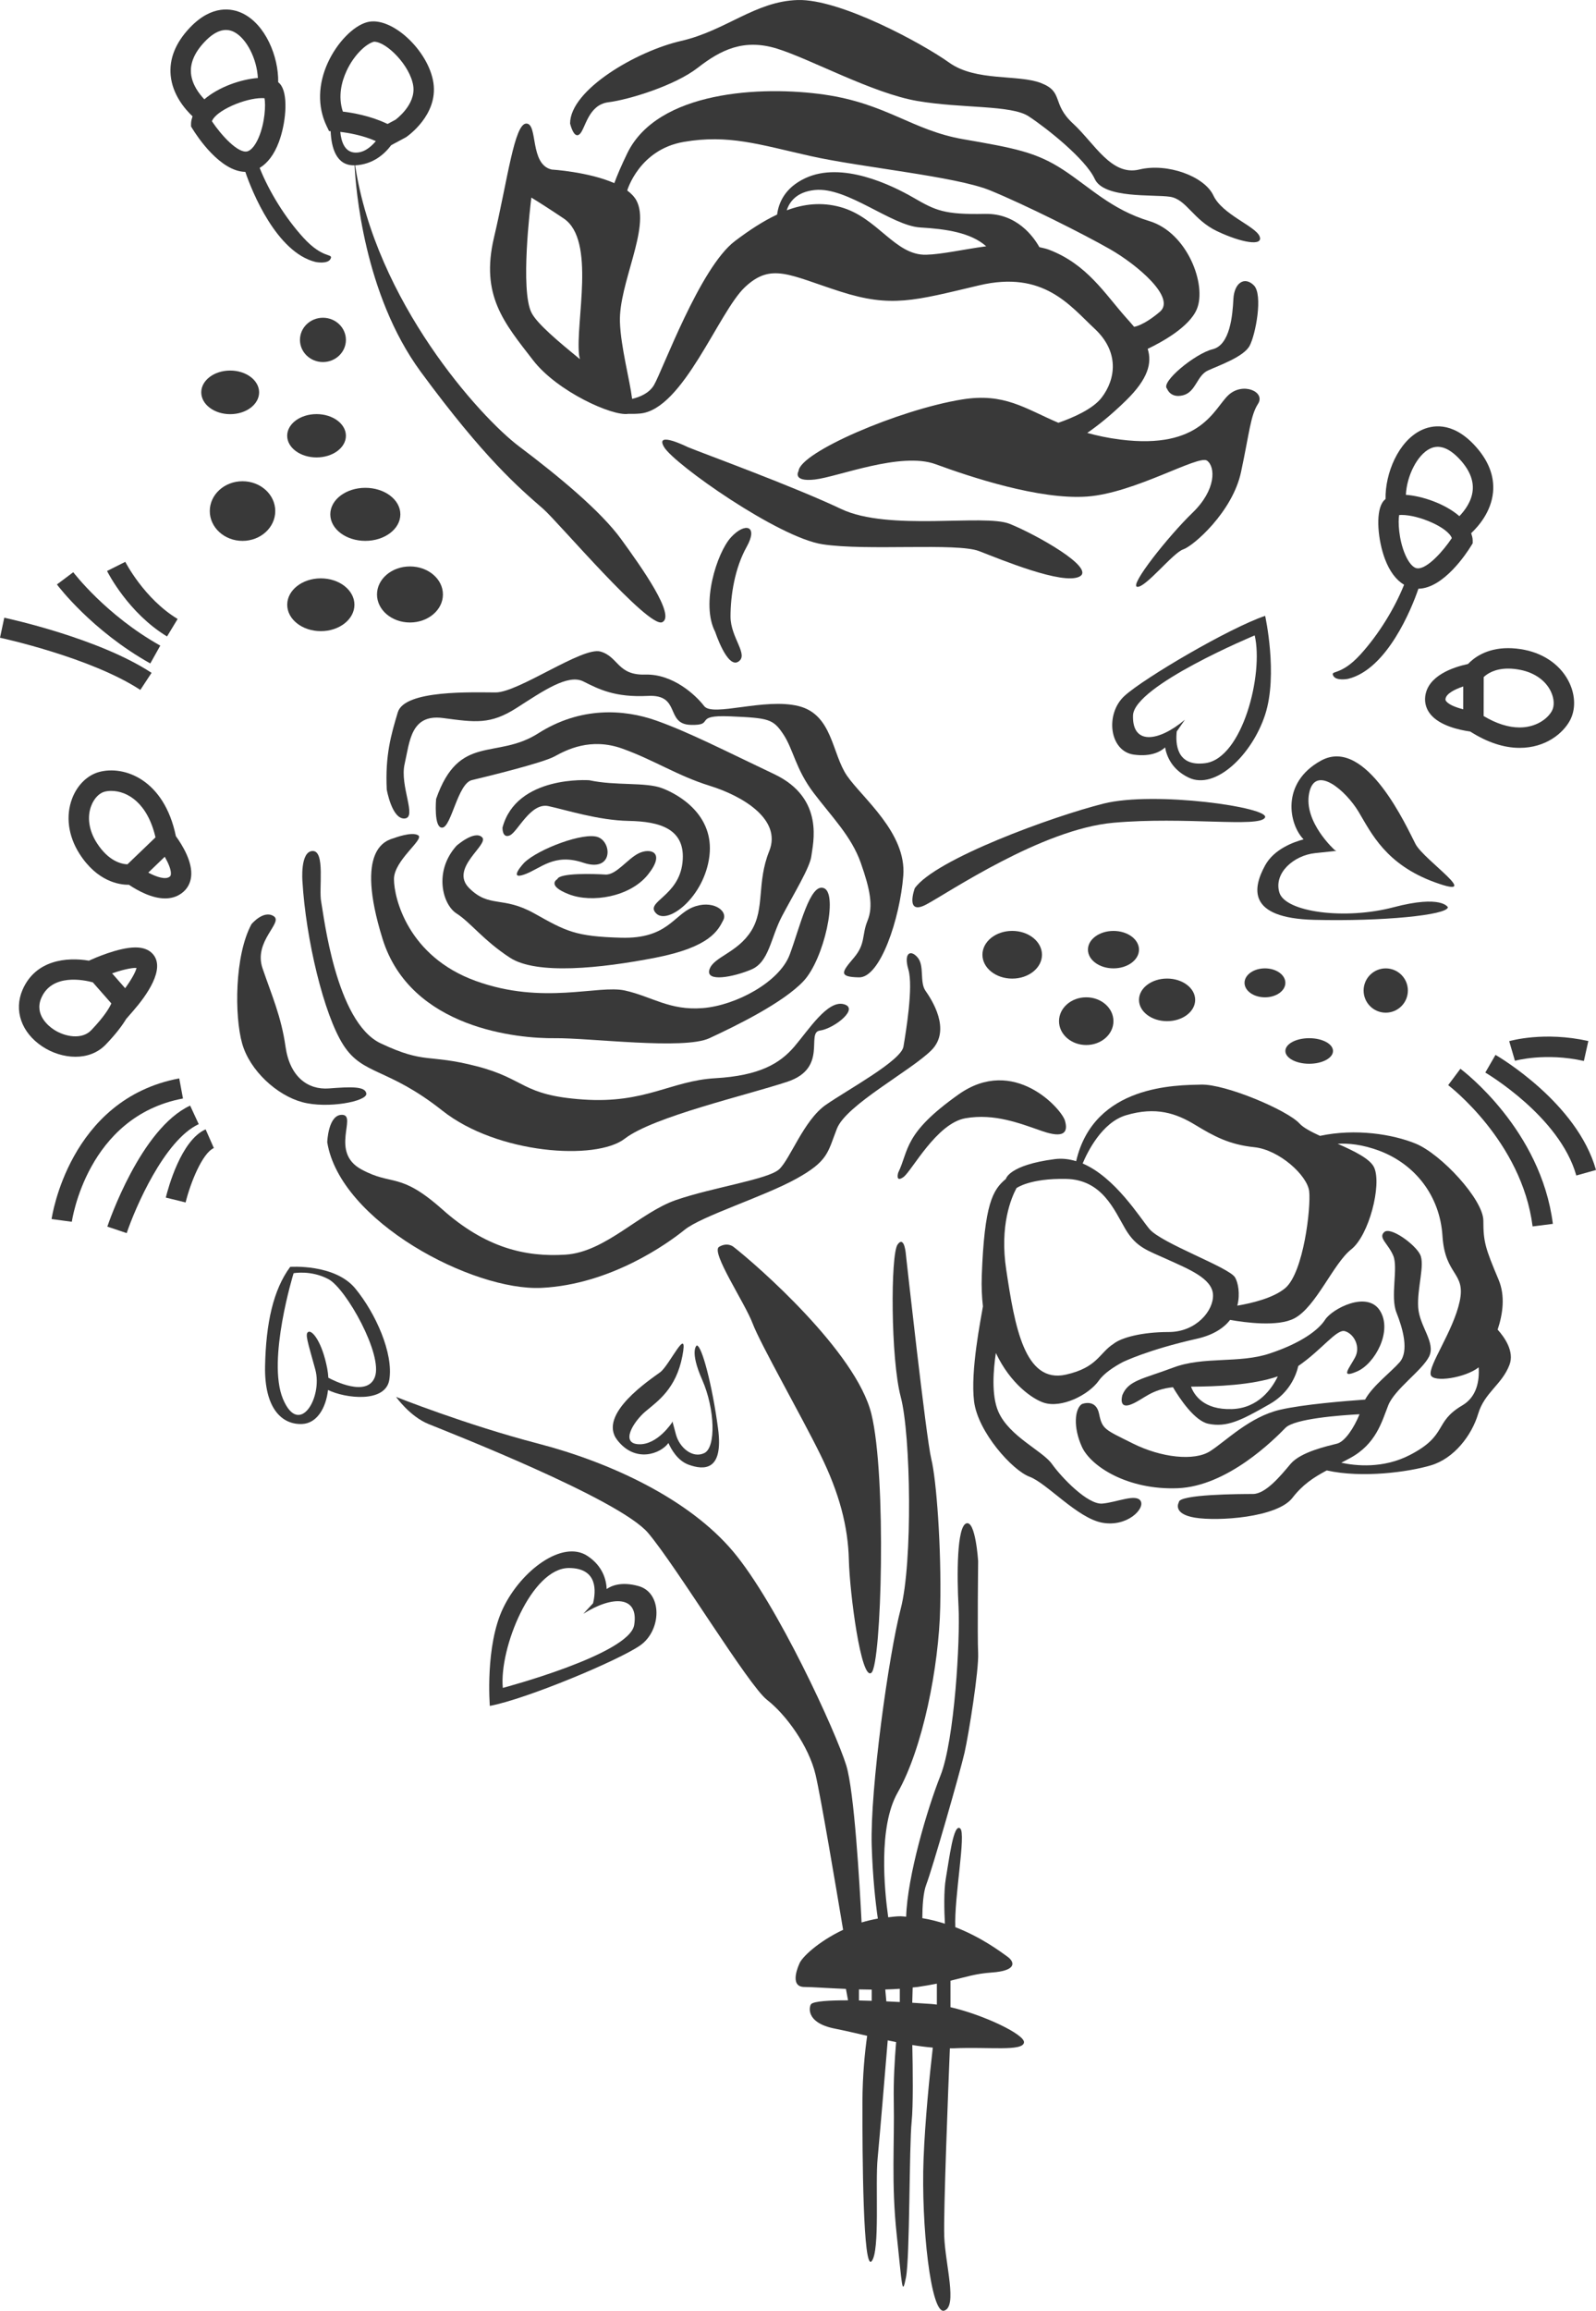<svg xmlns:inkscape="http://www.inkscape.org/namespaces/inkscape" xmlns:sodipodi="http://sodipodi.sourceforge.net/DTD/sodipodi-0.dtd" xmlns="http://www.w3.org/2000/svg" xmlns:svg="http://www.w3.org/2000/svg" width="749.497pt" height="1084.281pt" viewBox="0 0 749.497 1084.281" id="svg114" sodipodi:docname="noun-bouquet-483356-3A3A3A.svg" inkscape:version="1.1.2 (b8e25be833, 2022-02-05)"><defs id="defs118"></defs><g fill="#393939" id="g112" transform="translate(-220.178,-45.149)"><path d="m 679.93,303.73 c 10.391,3.996 39.168,15.984 47.148,11.988 8.004,-3.996 -20.773,-19.98 -32.762,-24.77 -11.988,-4.789 -56.746,3.648 -79.129,-6.973 -22.367,-10.609 -64.906,-26.113 -71.914,-28.992 0,0 -15.984,-7.992 -11.195,0 4.789,7.992 53.543,42.359 74.328,45.551 20.781,3.195 63.117,-0.801 73.523,3.195 z" id="path2"></path><path d="m 515.2,239.34 c 1.668,0.035 3.434,0.035 5.566,-0.156 20.27,-1.812 36.875,-47.734 49.273,-59.328 12.383,-11.594 20.785,-5.594 44.746,2.09 23.977,7.68 34.766,4.297 65.148,-2.891 30.348,-7.199 42.742,9.59 54.336,20.375 11.578,10.789 9.984,23.566 3.191,32.363 -4.176,5.387 -13.598,9.422 -20.258,11.734 -15.742,-6.695 -25.344,-14.172 -45.277,-10.934 -29.578,4.789 -76.031,24.77 -76.727,33.562 0,0 -3.203,5.195 7.598,3.996 10.777,-1.199 40.355,-13.188 56.746,-7.188 16.355,6 48.73,16.777 71.113,15.18 22.391,-1.598 52.355,-19.715 56.352,-16.848 3.984,2.867 4.379,13.656 -6.805,24.445 -11.184,10.789 -29.965,34.367 -25.957,34.766 3.984,0.395 16.777,-15.984 21.59,-17.578 4.777,-1.598 23.172,-17.578 27.156,-36.359 4.008,-18.781 4.402,-26.375 7.992,-31.98 3.602,-5.594 -7.188,-10.379 -13.98,-3.996 -6.793,6.383 -12.781,25.633 -50.746,20.809 -5.867,-0.742 -10.922,-1.848 -15.492,-3.121 4.777,-3.289 10.934,-8.102 18.277,-15.289 10.332,-10.117 12.215,-17.566 10.094,-24.145 6.59,-3.144 19.535,-10.211 23.074,-18.613 4.801,-11.387 -4.441,-35.965 -22.297,-41.352 -17.855,-5.398 -28.043,-15.996 -40.633,-24.18 -12.602,-8.195 -22.777,-10.078 -46.754,-14.23 -23.977,-4.152 -35.965,-16.738 -65.328,-20.941 -29.375,-4.199 -78.227,-1.801 -92.461,27.574 -2.773,5.734 -4.727,10.285 -6.07,13.98 -12.121,-5.328 -29.426,-6.383 -29.426,-6.383 -10.488,-2.398 -6.301,-21.574 -11.902,-21.574 -5.606,0 -8.785,26.375 -15.191,53.531 -6.394,27.168 4.789,39.973 18.383,57.539 11.367,14.699 37.348,26.352 44.668,25.141 z m 139.96,-74.664 c -14.785,0.395 -22.777,-17.578 -40.355,-22.379 -8.773,-2.398 -17.051,-1.5 -25.164,1.535 1.262,-3.91 4.512,-8.629 13.176,-9.527 15.191,-1.598 35.965,16.777 49.547,17.578 12.012,0.707 23.699,2.375 30.949,8.832 -10.5,1.395 -20.629,3.758 -28.152,3.961 z M 514.75,134.485 c 0,0 5.543,-19.152 26.52,-22.754 20.977,-3.59 35.363,1.199 59.34,6.602 23.977,5.387 68.328,9.539 84.516,16.152 16.188,6.613 43.754,20.41 56.34,27.602 12.59,7.188 31.176,22.777 23.375,29.375 -7.789,6.59 -12.07,7.043 -12.07,7.043 -1.176,-1.402 -2.426,-2.809 -3.719,-4.246 -9.996,-11.184 -18.383,-25.176 -36.359,-31.969 -1.414,-0.527 -2.914,-0.816 -4.414,-1.164 -2.746,-4.906 -10.598,-15.926 -25.547,-15.613 -19.188,0.395 -23.195,-1.598 -33.574,-7.598 -10.391,-6 -33.562,-17.184 -50.746,-9.191 -9.742,4.523 -12.59,11.688 -13.297,17.102 -6.613,3.098 -13.176,7.414 -19.859,12.48 -16.379,12.383 -33.973,60.742 -37.957,67.523 -2.293,3.91 -6.828,5.676 -10.273,6.481 -1.078,-8.82 -5.328,-24.371 -5.723,-36.047 -0.602,-17.988 14.387,-44.352 7.801,-56.941 -0.961,-1.812 -2.496,-3.383 -4.367,-4.789 z m -45.047,3.371 c 3.359,2.051 8.27,5.16 15.227,9.828 15.18,10.199 5.398,48.551 7.199,64.141 0.07,0.648 0.289,1.223 0.406,1.859 -10.164,-8.293 -20.184,-16.668 -22.777,-21.84 -5.336,-10.656 -0.512,-50.281 -0.055,-53.988 z" id="path4"></path><path d="m 492.35,108.13 c 2.746,-2.398 3.926,-13.789 13.523,-15 9.602,-1.199 31.188,-7.789 41.977,-16.176 10.789,-8.398 21.574,-13.789 37.164,-9 15.574,4.789 44.953,20.977 65.941,24.574 20.977,3.59 44.016,1.789 52.273,7.188 8.258,5.398 26.711,19.98 31.043,29.375 4.309,9.383 27.562,7.188 35.352,8.387 7.789,1.199 10.777,10.789 22.176,16.188 11.398,5.398 21.816,7.188 19.895,2.387 -1.895,-4.789 -17.496,-10.188 -21.695,-19.176 -4.199,-8.988 -21.59,-15.383 -34.754,-12.191 -13.199,3.203 -20.977,-12.191 -31.176,-21.574 -10.188,-9.395 -4.199,-14.785 -14.988,-18.984 -10.789,-4.199 -30.562,-0.602 -43.152,-9.59 -12.59,-9 -51.254,-29.977 -71.172,-29.375 -19.945,0.602 -33.73,14.387 -54.707,19.188 -20.977,4.789 -52.152,22.98 -52.152,38.762 0.027,0.027 1.695,7.406 4.453,5.019 z" id="path6"></path><path d="m 799.39,185.46 c -0.383,7.586 -1.535,21.574 -9.758,23.566 -8.23,2.004 -24.637,15.516 -21.395,18.527 0,0 1.598,4.656 7.609,3.047 5.988,-1.609 6.371,-9.191 11.566,-11.594 5.207,-2.398 16.789,-6.394 19.598,-11.594 2.797,-5.195 6.383,-23.977 1.992,-28.367 -4.402,-4.387 -9.203,-1.184 -9.613,6.414 z" id="path8"></path><path d="m 563.43,297.3 c -6.574,7.199 -14.27,31.234 -7.379,44.363 0,0 5.594,17.184 10.789,13.992 5.195,-3.191 -3.602,-11.195 -3.602,-21.18 0,-9.984 1.992,-22.766 7.598,-32.762 5.59,-10.008 -0.82,-11.602 -7.406,-4.414 z" id="path10"></path><path d="m 374.71,106.66 0.742,0.047 c 0.324,7.727 2.617,16.285 11.242,16.008 0.504,10.262 4.285,60.469 31.078,96.898 29.977,40.754 46.152,54.434 57.539,64.355 6.926,6.035 49.367,56.125 55.848,53.137 6.481,-3 -9.707,-25.777 -19.285,-38.965 -9.59,-13.188 -29.363,-29.566 -47.953,-43.547 -18.383,-13.836 -67.234,-68.004 -76.969,-131.86 8.281,-0.434 13.656,-5.102 16.945,-9.469 l 6.973,-3.742 c 0.613,-0.422 15.059,-10.355 12.852,-25.453 -2.219,-15.168 -19.789,-31.633 -31.199,-28.5 -6.504,1.789 -14.062,9.59 -18.371,18.961 -4.644,10.105 -4.894,20.605 -0.684,29.555 z m 11.906,10.066 c -4.598,-0.395 -6.191,-5.09 -6.637,-9.684 3.551,0.406 10.465,1.535 16.703,4.32 -2.566,3.047 -5.977,5.711 -10.066,5.363 z m -3.734,-38.207 c 3.551,-7.738 9.371,-12.938 12.926,-13.801 5.941,0 17.051,11.316 18.434,20.734 1.309,8.977 -8.375,15.863 -8.316,15.863 l -3.695,1.98 -0.422,-0.156 -0.012,0.012 c -7.656,-3.66 -16.152,-5.113 -20.617,-5.641 -2.41,-7.254 -0.492,-14.227 1.703,-18.992 z" id="path12"></path><path d="m 310.59,99.73 c -0.336,1.117 -0.695,2.219 -0.695,3.406 v 1.355 l 0.707,1.152 c 2.062,3.348 12.898,19.957 24.781,20.16 3.168,9.371 14.711,37.766 32.965,42.266 0,0 5.762,1.199 7.078,-1.5 1.309,-2.699 -3.492,0.301 -12.781,-9.887 -8.484,-9.301 -16.055,-21.551 -20.531,-32.746 3.707,-2.207 6.805,-6.254 8.988,-12.059 3.215,-8.52 4.477,-21.18 1.234,-26.438 -0.406,-0.672 -0.926,-1.234 -1.523,-1.727 0.215,-12.035 -5.988,-27.156 -16.801,-32.328 -4.715,-2.258 -14.23,-4.332 -24.816,6.898 -6.625,7.031 -9.613,14.531 -8.867,22.285 0.875,9.008 6.637,15.742 10.262,19.16 z m 31.02,10.059 c -1.512,3.492 -3.383,5.797 -5.148,6.348 -4.32,1.309 -12.359,-7.488 -16.766,-14.09 1.824,-4.981 15.383,-10.871 23.605,-10.871 0.469,0 0.828,0.023 1.094,0.059 0.598,3 0.25,11.523 -2.785,18.555 z m -25.418,-44.93 c 4.883,-5.207 9.504,-6.805 13.691,-4.812 6.023,2.879 10.969,12.781 11.387,21.707 -7.656,0.539 -18.359,4.129 -25.129,9.996 -2.519,-2.641 -5.773,-6.949 -6.266,-12.145 -0.449,-4.859 1.672,-9.824 6.316,-14.746 z" id="path14"></path><path d="m 382.62,204.64 c 0,5.738 -4.832,10.391 -10.789,10.391 -5.957,0 -10.789,-4.652 -10.789,-10.391 0,-5.739 4.832,-10.395 10.789,-10.395 5.957,0 10.789,4.656 10.789,10.395" id="path16"></path><path d="m 341.86,229.25 c 0,5.656 -6.082,10.238 -13.582,10.238 -7.504,0 -13.586,-4.582 -13.586,-10.238 0,-5.652 6.082,-10.234 13.586,-10.234 7.5,0 13.582,4.582 13.582,10.234" id="path18"></path><path d="m 382.62,249.62 c 0,5.613 -6.176,10.164 -13.789,10.164 -7.613,0 -13.789,-4.551 -13.789,-10.164 0,-5.613 6.176,-10.164 13.789,-10.164 7.613,0 13.789,4.551 13.789,10.164" id="path20"></path><path d="m 349.44,284.95 c 0,7.727 -6.883,13.992 -15.375,13.992 -8.488,0 -15.371,-6.266 -15.371,-13.992 0,-7.731 6.883,-13.992 15.371,-13.992 8.492,0 15.375,6.262 15.375,13.992" id="path22"></path><path d="m 408.19,286.49 c 0,6.871 -7.363,12.445 -16.453,12.445 -9.086,0 -16.449,-5.574 -16.449,-12.445 0,-6.871 7.363,-12.445 16.449,-12.445 9.09,0 16.453,5.574 16.453,12.445" id="path24"></path><path d="m 386.62,328.91 c 0,6.84 -7.066,12.387 -15.781,12.387 -8.715,0 -15.781,-5.547 -15.781,-12.387 0,-6.836 7.066,-12.383 15.781,-12.383 8.715,0 15.781,5.547 15.781,12.383" id="path26"></path><path d="m 428.18,324.09 c 0,7.262 -6.93,13.148 -15.48,13.148 -8.547,0 -15.48,-5.887 -15.48,-13.148 0,-7.266 6.934,-13.152 15.48,-13.152 8.551,0 15.48,5.887 15.48,13.152" id="path28"></path><path d="m 709.5,493.14 c 0,6.184 -6.258,11.195 -13.98,11.195 -7.719,0 -13.98,-5.012 -13.98,-11.195 0,-6.183 6.262,-11.195 13.98,-11.195 7.723,0 13.98,5.012 13.98,11.195" id="path30"></path><path d="m 755.06,490.74 c 0,4.852 -5.367,8.785 -11.988,8.785 -6.617,0 -11.984,-3.934 -11.984,-8.785 0,-4.848 5.367,-8.781 11.984,-8.781 6.621,0 11.988,3.934 11.988,8.781" id="path32"></path><path d="m 743.06,524.3 c 0,6.184 -5.719,11.195 -12.777,11.195 -7.058,0 -12.781,-5.012 -12.781,-11.195 0,-6.184 5.723,-11.195 12.781,-11.195 7.058,0 12.777,5.012 12.777,11.195" id="path34"></path><path d="m 781.44,514.31 c 0,5.519 -5.906,9.996 -13.188,9.996 -7.285,0 -13.191,-4.477 -13.191,-9.996 0,-5.519 5.906,-9.996 13.191,-9.996 7.281,0 13.188,4.477 13.188,9.996" id="path36"></path><path d="m 823.8,506.32 c 0,3.75 -4.293,6.793 -9.59,6.793 -5.293,0 -9.586,-3.043 -9.586,-6.793 0,-3.75 4.293,-6.793 9.586,-6.793 5.297,0 9.59,3.043 9.59,6.793" id="path38"></path><path d="m 846.17,538.29 c 0,3.312 -5.008,6 -11.184,6 -6.176,0 -11.184,-2.688 -11.184,-6 0,-3.316 5.008,-6 11.184,-6 6.176,0 11.184,2.684 11.184,6" id="path40"></path><path d="m 881.33,509.93 c 0,5.738 -4.652,10.391 -10.391,10.391 -5.742,0 -10.395,-4.652 -10.395,-10.391 0,-5.742 4.652,-10.395 10.395,-10.395 5.738,0 10.391,4.652 10.391,10.395" id="path42"></path><path d="m 291.35,360.86 c -24.84,-16.297 -67.367,-25.477 -69.168,-25.859 l -2.004,9.383 c 0.422,0.086 42.574,9.203 65.902,24.492 z" id="path44"></path><path d="m 290.76,356.46 4.68,-8.375 c -25.5,-14.258 -40.703,-34.246 -40.859,-34.441 l -7.668,5.746 c 0.656,0.891 16.512,21.77 43.848,37.07 z" id="path46"></path><path d="m 298.62,343.79 4.969,-8.207 c -15.73,-9.516 -24.492,-26.641 -24.574,-26.809 l -8.566,4.297 c 0.391,0.801 10.016,19.738 28.172,30.719 z" id="path48"></path><path d="m 266.69,407.39 c -5.484,1.5 -10.199,6.109 -12.602,12.348 -3.156,8.195 -1.906,17.688 3.422,26.027 8.387,13.129 18.793,14.531 22.883,14.531 0.133,0 0.18,-0.012 0.289,-0.012 4.297,2.867 10.824,6.422 17.039,6.422 2.773,0 5.473,-0.719 7.859,-2.508 2.473,-1.848 3.973,-4.488 4.344,-7.633 0.816,-6.91 -4.117,-14.879 -7.152,-19.066 -5.504,-26.664 -24.332,-33.312 -36.082,-30.109 z m -1.09,33.219 c -3.672,-5.762 -4.621,-12.109 -2.555,-17.41 1.285,-3.359 3.66,-5.856 6.168,-6.551 0.938,-0.254 2.027,-0.395 3.156,-0.395 7.766,0 17.113,5.785 20.832,21.805 l -13.176,12.648 c -2.75,-0.102 -8.871,-1.398 -14.426,-10.098 z m 34.234,15.922 c -1.922,1.453 -5.953,0.227 -10.02,-1.934 l 7.738,-7.43 c 1.738,3.059 3.098,6.254 2.856,8.27 -0.07,0.613 -0.262,0.855 -0.574,1.094 z" id="path50"></path><path d="m 306.11,560.59 -1.766,-9.434 c -51.828,9.719 -59.867,65.449 -59.941,66.012 l 9.504,1.262 c 0.074,-0.48 7.106,-49.395 52.203,-57.84 z" id="path52"></path><path d="m 313.5,572.62 -4.031,-8.699 c -23.184,10.738 -38.258,54.898 -38.891,56.785 l 9.098,3.047 c 3.934,-11.703 17.66,-43.645 33.824,-51.133 z" id="path54"></path><path d="m 298.04,607.08 9.301,2.281 c 2.258,-9.168 7.859,-23.16 13.262,-25.523 l -3.863,-8.773 c -11.547,5.09 -17.605,27.555 -18.699,32.016 z" id="path56"></path><path d="m 269.91,535.21 c 4.727,-4.922 7.644,-8.844 9.527,-11.953 l 3.301,-3.793 c 6.121,-7.019 15.457,-19.848 9.109,-26.773 -1.812,-1.98 -4.535,-2.988 -8.062,-2.988 -8.027,0 -19.738,5.269 -21.047,5.856 l -0.781,0.359 c -10.391,-1.754 -25.105,-0.406 -31.199,13.691 -4.164,9.637 -0.516,20.062 9.289,26.566 4.488,2.977 10.078,4.836 15.551,4.836 5.254,0.008 10.402,-1.707 14.312,-5.801 z m 14.391,-35.891 c -0.457,2.004 -2.578,5.734 -5.352,9.527 l -6.133,-6.984 c 3.922,-1.391 9.082,-2.699 11.484,-2.543 z m -38.953,28.871 c -2.219,-1.465 -9.191,-6.887 -5.773,-14.773 4.992,-11.566 19.895,-8.496 24.191,-7.332 l 8.699,9.898 c -0.898,2.016 -3.238,6.086 -9.48,12.602 -4.316,4.488 -12.309,3.144 -17.637,-0.395 z" id="path58"></path><path d="m 814.21,428.81 c 2.773,-4.801 -51.77,-12.59 -75.742,-6.602 -23.965,6 -79.117,26.102 -88.703,39.719 0,0 -4.801,13.02 5.387,7.633 10.188,-5.398 54.18,-35.363 87.926,-38.363 33.742,-2.988 68.336,2.402 71.133,-2.387 z" id="path60"></path><path d="m 752.66,399.24 c 8.531,1.176 12.926,-1.754 14.652,-3.394 0.742,4.164 3.227,10.43 11.09,14.184 12.551,6 29.809,-10.789 35.902,-29.566 6.109,-18.781 0,-46.344 0,-46.344 -16.668,5.594 -56.844,29.172 -66.047,37.559 -9.184,8.375 -7.191,25.969 4.402,27.562 z m 56.723,-55.941 0.012,-0.012 c 4.262,18.215 -5.762,57.637 -23.172,59.953 -13.703,1.824 -14.051,-9.406 -13.43,-14.891 l 3.828,-5.484 c -12.395,10.391 -24.781,12 -24.371,-1.992 0.41,-13.996 57.133,-37.574 57.133,-37.574 z" id="path62"></path><path d="m 832.36,439 c -4.559,1.199 -13.836,4.5 -18.059,12.191 -5.699,10.391 -8.891,24.781 23.074,25.57 31.969,0.793 62.328,-2.207 62.746,-5.891 0,0 -2.809,-6 -25.586,0 -22.766,6 -50.746,2.293 -53.543,-6.898 -2.797,-9.191 6.793,-17.473 16.777,-18.516 l 9.984,-1.055 -0.742,-0.348 c -0.035,-0.035 -14.809,-13.246 -12.023,-26.82 2.785,-13.586 17.172,-1.211 23.172,8.785 5.988,9.996 12.781,24.781 35.965,33.168 23.172,8.387 -5.207,-10.391 -9.203,-17.988 -3.984,-7.586 -23.172,-50.746 -44.352,-39.168 -19.129,10.484 -15.039,30.043 -8.211,36.969 z" id="path64"></path><path d="m 853.32,363.66 c 18.238,-4.5 29.773,-32.879 32.953,-42.266 11.879,-0.203 22.727,-16.801 24.77,-20.148 l 0.719,-1.164 v -1.355 c 0,-1.188 -0.359,-2.293 -0.707,-3.394 3.625,-3.422 9.383,-10.152 10.262,-19.164 0.742,-7.754 -2.242,-15.254 -8.855,-22.285 -10.598,-11.258 -20.09,-9.156 -24.805,-6.898 -10.824,5.16 -17.039,20.293 -16.812,32.316 -0.613,0.504 -1.117,1.055 -1.523,1.727 -3.238,5.258 -1.969,17.914 1.246,26.438 2.184,5.809 5.269,9.852 8.977,12.059 -4.477,11.195 -12.047,23.449 -20.52,32.746 -9.289,10.188 -14.09,7.188 -12.77,9.887 1.293,2.703 7.066,1.504 7.066,1.504 z m 38.461,-108.02 c 4.211,-2.004 8.797,-0.383 13.703,4.812 4.633,4.922 6.742,9.887 6.289,14.746 -0.469,5.207 -3.731,9.504 -6.254,12.145 -6.769,-5.867 -17.484,-9.469 -25.129,-10.008 0.422,-8.918 5.367,-18.816 11.391,-21.695 z m -14.535,31.176 c 0.277,-0.023 0.637,-0.047 1.105,-0.047 8.242,0 21.793,5.891 23.617,10.871 -4.129,6.191 -11.352,14.207 -15.91,14.207 l -0.852,-0.121 c -1.754,-0.539 -3.637,-2.856 -5.137,-6.348 -3.062,-7.055 -3.41,-15.621 -2.824,-18.562 z" id="path66"></path><path d="m 889.48,371.91 c -0.371,3.059 0.48,5.977 2.484,8.426 4.391,5.34 13.465,7.344 18.625,8.062 7.934,5.039 15.742,7.668 23.23,7.668 12.254,0 20.363,-6.875 23.566,-12.758 2.734,-4.992 2.676,-11.578 -0.145,-17.641 -3.707,-7.957 -11.398,-13.645 -21.121,-15.602 -2.664,-0.527 -5.258,-0.793 -7.715,-0.793 -10.402,0 -16.32,4.766 -18.828,7.43 -7.316,1.59 -18.898,5.586 -20.098,15.207 z m 9.527,1.18 c 0.277,-2.34 3.984,-4.391 8.328,-5.844 l -0.012,10.715 c -3.422,-0.863 -6.66,-2.125 -7.945,-3.707 -0.371,-0.469 -0.43,-0.77 -0.371,-1.164 z m 17.93,-10.238 c 1.477,-1.414 5.027,-3.984 11.473,-3.984 1.824,0 3.781,0.203 5.809,0.613 6.695,1.344 11.902,5.074 14.316,10.246 1.523,3.254 1.691,6.707 0.434,9 -2.125,3.863 -7.633,7.766 -15.168,7.766 -5.258,0 -10.934,-1.801 -16.895,-5.363 z" id="path68"></path><path d="m 446.55,437.99 c -3.602,-3.406 -11.988,4.008 -11.988,4.008 -10.789,11.988 -6.602,27.562 0,31.766 6.59,4.199 12.574,12.59 25.066,20.746 12.492,8.148 42.66,5.027 68.438,0 25.777,-5.027 29.363,-12.961 31.766,-17.605 2.387,-4.656 -5.398,-9.742 -14.387,-6.023 -9,3.707 -11.988,14.867 -33.562,14.27 -21.574,-0.59 -25.777,-3 -40.754,-11.387 -14.988,-8.387 -20.988,-2.398 -30.562,-11.832 -9.59,-9.434 9.586,-20.535 5.984,-23.941 z" id="path70"></path><path d="m 487.32,464.76 c 10.789,4.199 28.766,1.262 37.164,-9.254 8.387,-10.512 1.199,-12.574 -4.199,-10.043 -5.398,2.531 -10.691,10.379 -15.84,10.043 -5.148,-0.324 -21.469,-0.875 -22.523,2.148 0,0 -5.402,2.914 5.398,7.106 z" id="path72"></path><path d="m 494.12,449.96 c 13.883,4.656 13.57,-9.383 6.984,-11.977 -6.59,-2.594 -28.164,5.543 -34.766,11.977 0,0 -7.789,8.281 0,5.543 7.789,-2.723 13.895,-10.211 27.781,-5.543 z" id="path74"></path><path d="m 553.33,446.77 c 2.316,-19.176 -14.258,-28.766 -22.152,-31.754 -7.894,-3 -21.66,-1.055 -34.273,-3.758 0,0 -34.164,-2.473 -40.754,22.223 0,0 -0.191,5.305 3.504,3.613 3.695,-1.703 9.695,-15.48 18.086,-13.691 8.387,1.801 23.375,6.672 37.754,6.938 14.387,0.266 26.977,3.602 25.176,19.621 -1.801,16.008 -17.879,18.277 -12.336,23.797 5.519,5.519 22.691,-7.812 24.996,-26.988 z" id="path76"></path><path d="m 416.58,437.1 c -3,-1.906 -11.387,1.309 -11.387,1.309 -3.625,1.129 -18.574,4.777 -5.387,47.207 13.188,42.434 64.129,46.883 80.762,46.68 16.633,-0.203 60.684,5.594 72.758,0 12.07,-5.606 34.68,-16.57 44.27,-26.879 9.59,-10.309 16.188,-40.645 9.59,-43.488 -6.602,-2.844 -11.387,18.422 -16.176,31.211 -4.801,12.781 -25.176,23.773 -40.766,25.031 -15.59,1.262 -23.977,-5.449 -36.562,-8.242 -12.59,-2.809 -38.363,6.996 -70.129,-4.512 -31.766,-11.508 -38.363,-38.844 -38.363,-47.762 0.016,-8.902 14.391,-18.66 11.391,-20.555 z" id="path78"></path><path d="m 572.96,500.09 c 8.461,-3.551 9.059,-14.82 14.461,-25.066 5.387,-10.246 13.176,-22.859 13.789,-28.246 0.59,-5.387 6.59,-26.965 -17.387,-38.352 -23.977,-11.387 -40.273,-19.777 -55.5,-25.176 -15.227,-5.387 -35.605,-6.59 -55.391,6 -19.789,12.59 -37.164,-0.156 -47.953,30.793 0,0 -1.234,13.922 2.977,13.441 4.211,-0.492 7.211,-20.723 13.812,-22.285 6.59,-1.57 33.254,-8.062 38.809,-11.113 5.543,-3.035 16.934,-9.035 31.922,-3.648 14.988,5.398 25.789,12.707 41.062,17.449 15.277,4.738 33.863,15.707 27.863,30.602 -6,14.891 -1.934,27.059 -8.461,37.465 -6.527,10.391 -17.746,12.109 -19.633,18.145 -1.875,6.027 11.168,3.543 19.629,-0.008 z" id="path80"></path><path d="m 502.16,350.87 c -8.473,-2.387 -38.438,19.188 -49.223,19.188 -10.789,0 -42.758,-1.32 -45.949,9.324 -3.203,10.645 -5.965,20.258 -5.184,36.238 0,0 2.398,13.98 8.387,13.586 6,-0.395 -2.387,-15.18 0,-25.57 2.398,-10.391 2.809,-23.566 17.988,-21.574 15.18,2.004 22.234,3.203 34.691,-4.789 12.457,-7.992 24.059,-15.996 31.246,-12.383 7.188,3.602 14.773,7.586 30.359,6.793 15.59,-0.793 7.992,13.199 19.98,13.586 12,0.395 0.625,-4.789 18.695,-3.996 18.059,0.793 20.062,1.199 24.863,8.387 4.789,7.188 5.785,16.391 14.281,27.562 8.496,11.195 17.699,20.328 22.094,32.746 4.379,12.422 5.988,20.398 3.191,27.191 -2.785,6.793 -0.781,10.727 -6.383,17.352 -5.606,6.625 -7.586,9.047 2.398,9.238 9.973,0.18 19.188,-27.613 20.773,-47.688 1.609,-20.062 -19.199,-36.457 -26.375,-46.836 -7.199,-10.379 -6.793,-28.766 -22.777,-32.762 -15.984,-3.996 -40.355,5.195 -44.352,0 -3.996,-5.195 -14.699,-15.18 -27.73,-14.785 -13.043,0.387 -12.516,-8.406 -20.977,-10.809 z" id="path82"></path><path d="m 381.43,535.5 c 9.191,14.328 20.773,10.441 46.523,30.816 25.754,20.375 72.145,23.531 85.598,13.141 13.441,-10.379 57.277,-20.375 76.465,-26.762 19.176,-6.394 8.531,-23.062 15.18,-23.977 6.66,-0.91 18.793,-10.391 11.207,-12.383 -7.586,-1.992 -16.406,11.965 -23.199,19.906 -6.793,7.945 -16.379,13.645 -37.164,14.832 -20.785,1.199 -32.762,12 -61.934,9.996 -29.172,-2.004 -26.785,-9.59 -49.969,-15.59 -23.172,-6 -23.977,-0.793 -45.156,-10.754 -21.18,-9.961 -26.773,-60.383 -27.973,-66.445 -1.199,-6.047 2.004,-23.914 -3.996,-23.82 -6,0.098 -4.801,14.293 -4.801,14.293 1.625,27.148 10.023,62.406 19.219,76.746 z" id="path84"></path><path d="m 362.15,562.31 c 11.879,3.203 30.469,-0.395 30.059,-3.996 -0.395,-3.602 -7.598,-3.203 -17.578,-2.449 -9.996,0.742 -18.383,-5.543 -20.375,-19.633 -2.004,-14.074 -6.394,-23.879 -10.789,-36.719 -4.391,-12.828 9.996,-21.527 5.195,-24.504 -4.789,-2.988 -10.391,3.781 -10.391,3.781 -7.992,14.785 -7.992,43.152 -4.391,55.945 3.586,12.789 16.379,24.383 28.27,27.574 z" id="path86"></path><path d="m 654.77,510 c -2.785,-3.996 -0.406,-11.594 -3.602,-15.492 -3.191,-3.898 -6.793,-2.496 -4.402,5.578 2.387,8.074 -1.199,29.484 -2.316,36.156 -1.129,6.672 -26.051,20.113 -36.434,27.312 -10.391,7.211 -16.777,25.547 -21.973,30.277 -5.195,4.727 -31.164,8.461 -48.359,14.375 -17.184,5.93 -33.156,24.457 -51.949,25.656 -18.781,1.211 -37.559,-3.203 -57.781,-21.191 -20.23,-17.977 -23.328,-10.777 -38.113,-18.84 -14.785,-8.063 -2.004,-25.117 -8.797,-25.57 -6.781,-0.469 -7.188,12.852 -7.188,12.852 6,37.152 68.328,69.926 100.69,68.328 32.363,-1.609 59.148,-20.773 67.141,-27.254 7.981,-6.457 37.164,-15.504 52.344,-23.891 15.191,-8.387 14.797,-12.371 19.176,-23.566 4.402,-11.195 34.754,-27.18 44.352,-36.77 9.594,-9.59 0.004,-23.965 -2.789,-27.961 z" id="path88"></path><path d="m 906,546.64 -5.746,7.68 c 0.336,0.254 34.586,26.34 39.648,66.289 l 9.516,-1.199 c -5.594,-44.066 -41.883,-71.617 -43.418,-72.77 z" id="path90"></path><path d="m 922.48,540.13 -4.789,8.293 c 0.324,0.203 34.945,20.52 42.73,48.301 l 9.254,-2.594 c -8.844,-31.477 -45.625,-53.102 -47.195,-54 z" id="path92"></path><path d="m 928.91,533.69 2.699,9.203 c 0.145,-0.023 14.16,-3.984 32.375,0.086 l 2.09,-9.359 c -20.734,-4.621 -36.504,-0.121 -37.164,0.07 z" id="path94"></path><path d="m 644.45,597.45 c 3.898,-2.809 15.492,-25.199 29.09,-27.59 13.586,-2.387 25.598,2.398 35.965,6 10.379,3.602 12.383,0.613 10.777,-4.894 -1.609,-5.496 -23.977,-30.672 -49.945,-12.289 -25.968,18.383 -23.195,25.98 -28.367,36.758 -0.004,0 -1.422,4.809 2.481,2.016 z" id="path96"></path><path d="m 857.51,688.64 c 8.328,-3.602 16.727,-18.875 10.727,-28.465 -5.988,-9.602 -22.477,-0.91 -25.766,4.199 -3.289,5.09 -11.688,11.113 -26.074,15.875 -14.387,4.789 -30.875,1.199 -45.254,6.602 -14.387,5.387 -21.07,5.988 -23.879,12.875 0,0 -2.195,7.066 4.402,4.273 5.762,-2.426 9.012,-6.852 19.344,-7.934 3.121,5.258 10.117,15.793 16.621,17.148 8.688,1.789 15.277,-1.5 28.766,-9.215 9.289,-5.305 12.406,-13.355 13.477,-17.902 11.137,-7.644 17.977,-17.461 21.887,-16.332 4.188,1.199 7.488,7.188 4.789,12.277 -2.699,5.086 -7.332,10.195 0.961,6.598 z m -58.801,17.676 c -13.453,0.457 -17.844,-6.805 -19.211,-10.512 11.977,-0.07 28.668,-0.672 40.754,-4.836 -2.762,5.699 -9.086,14.938 -21.543,15.348 z" id="path98"></path><path d="m 923.88,645.49 c -6.203,-14.688 -7.106,-17.688 -7.106,-27.574 0,-9.886 -19.777,-31.223 -31.766,-36.145 -10.754,-4.414 -28.234,-7.223 -44.953,-3.648 -4.234,-1.957 -7.859,-3.863 -9.59,-5.773 -5.699,-6.289 -34.766,-18.574 -46.164,-18.277 -11.375,0.301 -50.34,-0.168 -58.738,35.867 l 0.035,0.07 c -3.254,-0.984 -6.625,-1.43 -10.129,-0.973 -21.574,2.797 -22.906,9.266 -22.906,9.266 v 0.012 c -6.203,5.09 -10.094,11.82 -11.34,45.469 -0.18,5.16 0.035,9.926 0.551,14.34 v 0.012 c -0.938,5.762 -5.953,30.191 -4.164,44.578 1.801,14.387 17.977,32.363 26.074,35.363 8.09,2.988 22.477,19.477 34.164,21.574 11.699,2.102 20.09,-6.59 17.988,-10.199 -2.113,-3.59 -11.102,0.602 -17.988,1.211 -6.887,0.602 -19.188,-12.289 -23.676,-18.59 -4.5,-6.289 -20.074,-12.875 -25.176,-24.574 -3.383,-7.766 -2.269,-20.039 -1.152,-27.492 6.863,14.52 17.258,21.574 22.414,23.293 8.387,2.809 21.191,-3.602 25.98,-10.379 2.426,-3.434 7.094,-6.457 11.125,-8.605 0.133,-0.07 11.785,-5.809 34.824,-10.98 7.836,-1.754 12.707,-5.09 15.672,-8.855 7.043,1.246 22.477,3.348 30.191,-0.742 10.188,-5.387 18.277,-25.766 26.676,-32.352 8.387,-6.602 14.387,-30.277 10.789,-38.363 -1.836,-4.129 -9.395,-7.766 -17.148,-11.184 4.691,-0.289 11.484,0.203 19.836,3.383 16.477,6.289 28.176,20.977 29.375,39.863 1.199,18.875 11.074,16.848 8.074,30.742 -2.988,13.895 -14.844,30.191 -13.57,34.488 1.129,3.707 16.297,1.344 22.5,-3.574 0.395,6.383 -0.863,13.848 -7.727,17.879 -13.488,7.922 -6.59,13.957 -24.574,23.242 -12.637,6.527 -25.535,5.074 -32.219,3.637 1.297,-0.684 2.641,-1.367 4.043,-2.137 12.289,-6.602 14.988,-17.113 17.988,-24.742 2.988,-7.633 15.875,-16.32 19.176,-22.906 3.301,-6.59 -4.488,-14.09 -5.09,-23.074 -0.602,-8.988 3.289,-20.09 0.887,-24.863 -2.398,-4.801 -13.922,-13.199 -16.836,-10.5 -2.941,2.699 1.859,5.387 4.246,11.09 2.398,5.699 -1.5,19.176 1.5,26.688 2.988,7.488 5.988,18.07 1.5,23.27 -3.938,4.535 -12.684,11.051 -16.234,17.543 -9.406,0.66 -29.125,2.269 -39.805,4.738 -14.387,3.289 -25.477,14.688 -32.977,19.477 -7.488,4.789 -23.074,2.988 -36.254,-3.602 -13.199,-6.59 -14.387,-6.59 -15.887,-13.934 -1.488,-7.332 -8.09,-4.57 -8.09,-4.57 -3.301,2.184 -4.199,10.715 0,20.004 4.199,9.289 21.574,20.375 44.953,19.477 23.375,-0.887 45.254,-22.777 50.652,-28.32 4.246,-4.332 25.691,-5.914 34.801,-6.394 -2.578,6.348 -6.84,12.805 -10.523,13.777 -4.5,1.164 -17.09,3.852 -21.887,9.551 -4.777,5.699 -11.711,14.09 -17.688,14.09 -5.988,0 -34.945,0.121 -34.754,3.887 0,0 -3.289,5.398 7.5,7.211 10.777,1.789 38.664,0 45.84,-9.289 4.777,-6.18 9.73,-9.445 16.094,-12.863 16.766,3.731 38.461,0.719 48.852,-2.363 11.004,-3.227 19.262,-14.137 22.262,-24.18 3,-10.043 11.09,-13.633 14.688,-22.934 2.438,-6.289 -2.242,-12.926 -5.531,-16.598 2.418,-7.293 3.68,-15.812 0.391,-23.539 z m -154.85,24.672 c -12.758,0 -22.367,2.664 -25.934,5.543 -6.719,4.297 -7.523,11.102 -22.309,14.438 -19.512,4.402 -24.086,-22.777 -28.066,-49.152 -3.168,-20.785 2.328,-33.742 4.812,-38.363 0.109,-0.07 6.289,-4.633 23.258,-4.309 17.074,0.324 22.68,14.723 27.863,23.496 5.207,8.785 10.391,10.008 19.98,14.387 9.59,4.391 20.773,8.773 21.18,16.391 0.395,7.586 -7.992,17.57 -20.785,17.57 z m 54.758,-20.652 c -5.531,4.715 -15.84,7.141 -22.559,8.281 1.477,-5.578 0.289,-10.945 -1.043,-13.223 -2.773,-4.777 -34.57,-15.973 -40.246,-22.766 -4.477,-5.328 -16.105,-24.254 -31.344,-30.719 2.258,-5.375 9.023,-19.246 20.363,-22.633 14.09,-4.199 23.594,-0.898 32.473,4.5 8.879,5.387 16.066,9.277 27.758,10.488 11.688,1.199 24.898,13.188 25.789,20.676 0.879,7.5 -2.59,38.027 -11.191,45.395 z" id="path100"></path><path d="m 356.46,639.59 c -8.004,10.789 -11.398,26.578 -11.797,46.559 -0.395,19.992 8.004,27.59 17.41,27.168 6.84,-0.289 11.172,-7.356 12.145,-15.961 7.981,3.938 27,6.277 28.789,-4.801 2.004,-12.383 -6.394,-31.176 -15.984,-42.816 -9.598,-11.664 -30.562,-10.148 -30.562,-10.148 z m 39.742,51.742 c -3.672,9.562 -19.309,1.633 -21.828,0.289 -0.086,-1.43 -0.254,-2.856 -0.516,-4.273 -2.375,-12.395 -6.973,-18.07 -8.809,-17.27 -1.836,0.805 -0.406,4.488 3.191,17.664 3.602,13.199 -7.598,31.98 -15.191,13.789 -7.586,-18.191 5.004,-58.957 5.004,-58.957 0,0 8.195,-1.586 16.414,2.809 8.223,4.394 25.73,35.559 21.734,45.949 z" id="path102"></path><path d="m 520.07,789.38 c -8.305,-2.328 -13.055,0 -14.988,1.379 -0.18,-4.223 -1.777,-10.766 -9.059,-15.551 -11.641,-7.621 -30.996,6.672 -39.562,24.457 -8.578,17.797 -6.254,45.938 -6.254,45.938 17.281,-3.289 60.266,-21.254 70.5,-28.32 10.25,-7.059 10.633,-24.758 -0.637,-27.902 z m -2.074,18.266 c -2.281,13.801 -61.691,29.508 -61.691,29.508 v 0.023 c -1.766,-18.613 13.488,-56.316 31.055,-56.281 13.766,0.035 12.648,11.207 11.305,16.57 l -4.547,4.906 c 13.668,-8.621 26.148,-8.551 23.879,5.273 z" id="path104"></path><path d="m 523.36,707.38 c 5.688,-4.777 14.305,-10.535 17.27,-25.945 2.965,-15.422 -6.012,4.309 -10.391,7.57 -4.367,3.277 -29.617,19.668 -20.207,31.824 8.531,11.039 20.426,6.422 24.047,1.414 1.199,2.723 4.211,8.293 9.504,10.188 7.106,2.555 16.488,3.133 13.789,-17.062 -2.699,-20.195 -7.621,-39 -9.996,-38.891 0,0 -3.492,2.375 2.555,16.105 6.047,13.738 6.516,31.715 1.008,34.379 -5.496,2.676 -11.664,-2.519 -13.332,-8.711 l -1.656,-6.18 -0.145,0.504 c -0.012,0.012 -6.852,10.645 -15.684,10.246 -8.832,-0.391 -2.438,-10.652 3.238,-15.441 z" id="path106"></path><path d="m 605.4,727.62 c 9,18.266 13.02,33.84 13.414,49.441 0.371,15.574 5.762,56.855 10.57,53.004 4.789,-3.852 7.188,-92.27 0,-121.49 -7.211,-29.23 -53.953,-69.984 -64.738,-78.371 0,0 -2.797,-2.387 -6.793,0 -3.996,2.398 12.191,26.375 15.781,35.965 3.602,9.57 22.777,43.16 31.766,61.449 z" id="path108"></path><path d="m 666.53,986.96 v -12.422 c 7.414,-1.777 11.809,-3.312 19.355,-3.84 11.605,-0.793 11.184,-4.801 7.188,-7.598 -2.508,-1.754 -11.543,-8.746 -24.266,-13.68 -0.625,-13.754 5.125,-43.859 2.316,-46.285 -3.18,-2.797 -5.184,14.375 -6.793,23.555 -0.973,5.699 -0.742,14.891 -0.422,21.098 -3.359,-1.066 -6.852,-1.992 -10.598,-2.594 0.023,-5.426 0.395,-11.965 1.836,-15.719 2.809,-7.199 15.996,-53.148 17.988,-61.934 1.992,-8.785 6.781,-38.762 6.383,-46.754 -0.383,-8.004 0,-43.164 0,-43.164 0,0 -1.211,-19.32 -5.594,-17.652 -4.402,1.656 -4.402,24.047 -3.602,39.227 0.793,15.18 -1.824,62.34 -8.496,79.129 -6.18,15.516 -15.551,47.242 -16.105,66.18 -0.875,-0.035 -1.727,-0.203 -2.617,-0.203 -1.992,0 -3.887,0.277 -5.809,0.48 -1.812,-12.863 -4.703,-42.469 4.402,-58.465 11.832,-20.785 19.43,-59.137 20.016,-87.109 0.613,-27.984 -1.789,-59.891 -4.199,-69.516 -2.387,-9.613 -11.867,-95.41 -11.867,-95.41 0,0 -0.613,-9.828 -3.949,-5.172 -3.348,4.68 -3.266,53.629 1.477,71.496 4.754,17.867 5.641,77.82 0,99.395 -5.641,21.59 -14.426,84.719 -13.633,111.09 0.469,15.059 1.789,26.832 2.879,34.297 -2.629,0.48 -5.195,1.078 -7.633,1.824 -0.926,-18.191 -3.434,-61.465 -7.188,-73.68 -4.801,-15.602 -32.398,-75.781 -53.184,-100.44 -20.785,-24.648 -57.551,-41.746 -91.512,-50.578 -33.973,-8.832 -66.719,-21.91 -66.719,-21.91 0,0 6.383,9.109 15.18,12.707 8.785,3.59 89.688,35.16 103.19,51.145 13.502,15.985 47.074,71.531 55.859,78.324 8.785,6.793 19.586,21.574 22.777,35.16 2.496,10.586 9.793,53.953 12.926,72.719 -11.723,5.531 -19.656,13.078 -20.594,16.031 0,0 -5.172,10.789 2.426,10.789 3.422,0 10.777,0.551 19.488,0.91 l 0.996,5.352 c -8.832,-0.023 -15.805,0.422 -17.281,1.715 -0.887,0.793 -3.191,8.797 11.207,11.594 4.246,0.84 9.469,2.062 15.047,3.348 -1.078,7.547 -2.172,18.312 -2.219,31.031 -0.047,25.188 0.277,79.535 4.32,74.734 4.008,-4.777 1.621,-35.941 2.82,-48.348 0.949,-9.828 3.66,-42.324 4.738,-55.285 1.309,0.277 2.606,0.551 3.938,0.805 -0.695,8.281 -1.273,18.457 -1.094,27.719 0.383,19.98 -1.234,38.363 1.379,62.746 2.617,24.359 2.496,29.16 4.344,19.98 1.859,-9.203 1.465,-61.656 2.676,-73.199 0.742,-7.273 0.551,-24.301 0.301,-35.867 3.277,0.539 6.504,0.949 9.625,1.223 -1.559,13.547 -3.625,33.961 -4.344,52.297 -1.188,30.758 3.422,73.141 9.719,71.125 6.277,-2.004 0.504,-21.574 0,-34.754 -0.422,-10.969 1.848,-69.059 2.641,-88.344 0.492,-0.012 1.031,0.035 1.488,0.012 16.535,-0.805 32.902,1.598 33.312,-2.797 0.363,-3.672 -18.668,-12.84 -34.52,-16.512 z m -23.797,-8.629 v 6.215 c -2.062,-0.109 -4.188,-0.215 -6.324,-0.312 l -0.504,-5.578 c 2.293,-0.047 4.574,-0.168 6.828,-0.324 z m -19.176,0.289 c 1.969,0.035 3.938,0.086 5.977,0.098 v 5.258 c -2.027,-0.086 -4.031,-0.121 -5.977,-0.168 z m 25.02,6.262 0.203,-7.164 c 0.77,-0.086 1.598,-0.145 2.34,-0.238 3.504,-0.516 6.383,-1.043 9.012,-1.559 v 9.828 c -0.875,-0.121 -1.777,-0.227 -2.617,-0.289 -2.551,-0.18 -5.625,-0.371 -8.938,-0.578 z" id="path110"></path></g></svg>